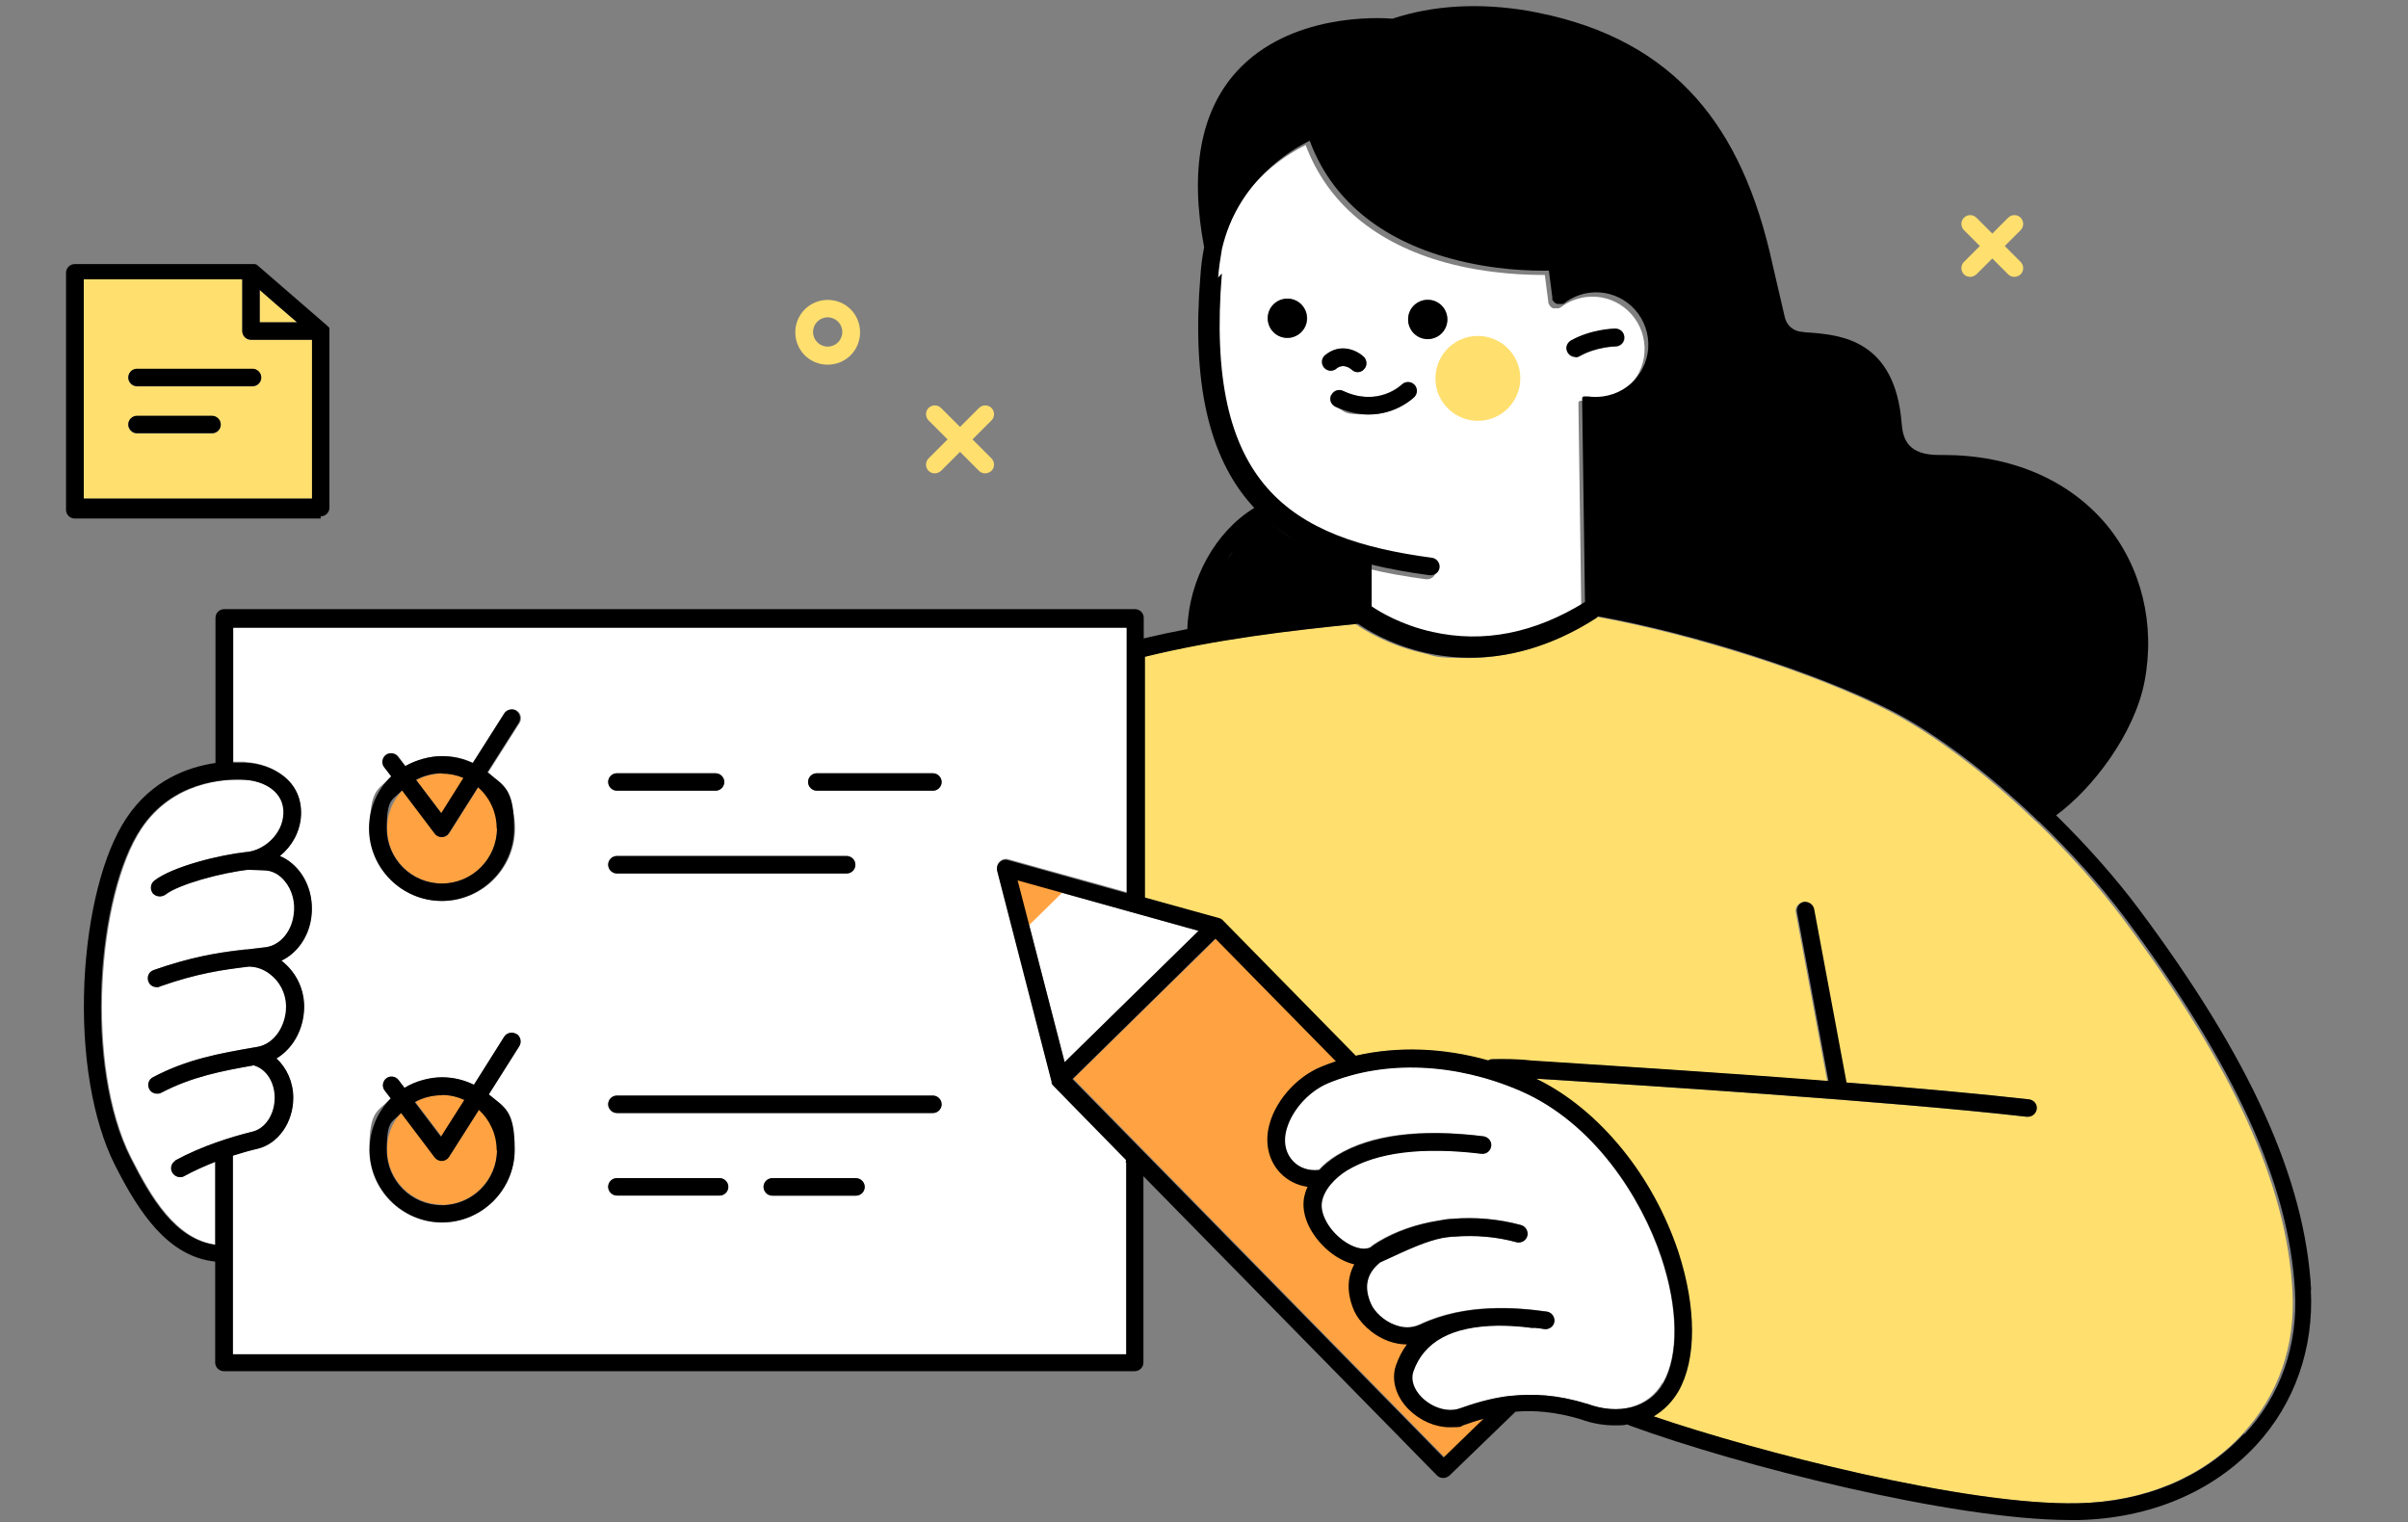 <?xml version="1.0" encoding="UTF-8"?>
<svg id="_圖層_2" xmlns="http://www.w3.org/2000/svg" version="1.1" viewBox="0 0 773.3 488.8">
  <rect x="0" y="0" width="773.3" height="488.8" fill="#808080" stroke="none"/>
  <!-- Generator: Adobe Illustrator 29.5.1, SVG Export Plug-In . SVG Version: 2.1.0 Build 141)  -->
  <defs>
    <style>
      .st0 {
        fill: #fff;
      }

      .st1 {
        fill: #ffdf6e;
      }

      .st2 {
        fill: #ffa241;
      }
    </style>
  </defs>
  <g id="Layer_1">
    <g>
      <path class="st1" d="M391.4,294.9s0,0,0,0c.2,0,.3.1.4.2,0,0,0,0,0,0,.1,0,.3.2.4.3h0s42.8,43.7,42.8,43.7c13.4-3.1,28.2-2.6,42.6,1.5.4-.2.8-.3,1.3-.4,4-.1,8.3,0,11.2.3.4,0,3.8.3,8.6.6,16.2,1,52.4,3.3,88.1,6.1l-10.1-54.2c-.3-1.5.7-3,2.2-3.3,1.5-.3,3,.7,3.3,2.2l10.4,55.7c21.6,1.7,42.6,3.6,58.6,5.4,1.5.2,2.7,1.6,2.5,3.1-.2,1.4-1.4,2.5-2.8,2.5s-.2,0-.3,0c-43.5-5-125.3-10.2-152.2-11.9-2.3-.1-4-.3-5.4-.3,10.1,4.9,19.6,12.7,27.5,22.5,7.8,9.7,14.1,21.1,18.1,33.1,5.9,17.8,6,34.5,0,44.8-1.9,3.4-4.7,6.1-7.9,8,33,11.3,100.4,28.7,136.3,27.9,21.4-.4,40.3-8.3,53.1-22.2,11.5-12.4,17.1-28.3,16.1-45.9-1.9-34.4-19.1-72.3-54.3-119.4-8-10.7-17.7-21.5-28-31.4-.3-.2-.5-.4-.7-.6-15.5-14.8-32.2-27.5-46.6-34.9-23.3-12-62.6-24.6-94.2-30.3-.2.2-.4.4-.6.6-15.1,9.8-29.1,12.7-40.5,12.7s-10.3-.7-14.4-1.6c-11.3-2.6-19-7.5-21.6-9.3-22,2.1-45.5,4.9-68.4,10.6v77.3l23.8,6.6c.1,0,.2,0,.3.1h0Z"/>
      <polygon class="st0" points="341.9 341 384.9 298.9 326.8 282.7 341.9 341"/>
      <path class="st2" d="M470.4,457.5c-1.5.5-3,.7-4.6.7-4.7,0-9.6-2.1-13.2-5.8-4.1-4.2-5.7-9.5-4-14.1.9-2.5,2-4.7,3.5-6.7h-.2c-1.9,0-3.9-.4-5.8-1.1-5.4-2-9.3-6.2-10.9-9.6-2.5-5.4-2.5-10.6,0-15-2.4-.5-4.8-1.7-7.2-3.5-5.2-3.8-10-10.7-9-17.4.2-1.3.6-2.7,1.2-4-3.4-.5-6.4-2-8.8-4.5-3.5-3.6-4.9-8.7-3.8-14,1.6-8.4,8.6-16.7,17.1-20.1,1.5-.6,3.1-1.2,4.6-1.7l-38.7-39.4-45.9,45.1,119.3,121.6,13-12.6c-2.3.6-4.3,1.3-6.3,2h0s0,0,0,0Z"/>
      <path class="st0" d="M458.7,180.4c1.5.2,2.6,1.6,2.4,3.2-.2,1.4-1.4,2.4-2.8,2.4s-.2,0-.4,0c-6.8-.9-13-2-18.6-3.4v13.4c2.6,1.7,9.6,6,19.5,8.2,16.4,3.7,32.9.4,49-9.6l-.9-64.1h0v-.2s0-.1,0-.2h0c0-.2,0-.2,0-.3,0,0,0,0,0-.1,0,0,0-.1,0-.2,0,0,0,0,0-.1,0,0,0,0,0-.1,0,0,0,0,0-.1,0,0,0,0,0,0,0,0,0,0,0-.1,0,0,0,0,0,0,0,0,0,0,.1-.1,0,0,0,0,0,0,0,0,0,0,.1-.1,0,0,0,0,0,0,0,0,0,0,.1-.1,0,0,0,0,0,0,0,0,0,0,.1-.1,0,0,0,0,0,0,0,0,0,0,.1,0,0,0,0,0,0,0,0,0,.1,0,.2,0,0,0,0,0,0,0,0,0,.1,0,.2,0,0,0,0,0,0,0,0,0,.1,0,.2,0,0,0,0,0,0,0,0,0,.1,0,.2,0h0c0,0,.1,0,.2,0h0c.1,0,.3,0,.4,0,1.6.2,3.1.3,4.7,0,9.2-1.2,15.7-9.6,14.5-18.8-1.2-9.2-9.6-15.7-18.8-14.5-2.8.4-5.5,1.4-7.7,3.1h0c-.3.2-.6.4-1,.5h0c0,0-.2,0-.3,0,0,0-.1,0-.2,0h-.2c0,0-.2,0-.3,0s-.1,0-.2,0c-.1,0-.2,0-.4,0,0,0,0,0-.1,0-.1,0-.3-.1-.4-.2,0,0,0,0,0,0-.1,0-.3-.2-.4-.3,0,0,0,0-.1-.1,0,0-.2-.2-.3-.3,0,0,0,0,0,0,0,0,0,0,0-.1,0,0-.1-.2-.2-.3v-.2c-.1,0-.2-.2-.2-.3,0,0,0-.2,0-.3,0,0,0,0,0-.1l-1.1-8.5c-5.3,0-17.8-.2-31.6-3.9-22.8-6.2-38.3-19.3-45.2-37.8-6.5,3.2-23.2,13.2-28.2,34.8-.6,3-1,6-1.2,9.1-5.6,67.8,21.7,85.2,67.5,91.3h0ZM504.6,109.4c6.6-3.7,13.9-3.8,14.2-3.8,1.6,0,2.8,1.2,2.9,2.8s-1.2,2.8-2.8,2.9c0,0-6.2.1-11.5,3.1-.4.2-.9.4-1.4.4-1,0-1.9-.5-2.5-1.4-.8-1.4-.3-3.1,1.1-3.8h0ZM458.7,96.2c3.5.1,6.2,3.1,6.1,6.5-.1,3.5-3.1,6.2-6.5,6.1-3.5-.1-6.2-3.1-6.1-6.5.1-3.5,3.1-6.2,6.5-6.1ZM450.1,123.5c1.1-1.1,2.9-1.1,4,0s1.1,2.9,0,4c-.3.3-5.8,5.6-14.6,5.6s-6.7-.7-10.7-2.5c-1.4-.7-2-2.3-1.4-3.7.7-1.4,2.3-2,3.7-1.4,11.3,5.2,18.6-1.7,18.9-2h0ZM425.6,114c5-4,10.3-1.3,12.4.6,1.1,1.1,1.2,2.9,0,4-.6.6-1.3.9-2,.9s-1.4-.3-1.9-.8c-.6-.5-2.7-2.2-5-.3-1.2,1-3,.8-4-.4-1-1.2-.8-3,.4-4h0ZM413.7,95.9c3.5.1,6.2,3.1,6.1,6.5s-3.1,6.2-6.5,6.1c-3.5-.1-6.2-3.1-6.1-6.5.1-3.5,3.1-6.2,6.5-6.1Z"/>
      <path class="st0" d="M534,444c5.1-8.9,4.9-24-.6-40.3-6.4-19.1-21.6-43.2-45.3-53.5-20.9-9.1-43.4-10-61.7-2.5-6.7,2.7-12.4,9.4-13.7,16-.7,3.6.2,6.8,2.4,9.1,2.1,2.2,5.2,3.2,8.4,2.8,1.6-1.8,3.6-3.4,5.8-4.7,10.8-6.6,26.6-8.6,46.9-6.1,1.5.2,2.6,1.6,2.5,3.1s-1.6,2.6-3.1,2.5c-19-2.3-33.6-.5-43.3,5.4-3.5,2.1-7.4,5.9-8,10.3-.5,3.7,2.4,8.8,6.8,12.1,3.2,2.4,6.6,3.3,8.8,2.3h0c.8-.6,1.6-1.2,2.6-1.8,5.6-3.4,12.3-5.7,19.3-6.8,1.5-.3,3.1-.5,4.6-.6,7.3-.6,14.7,0,21.9,2,1.5.4,2.4,2,2,3.5-.4,1.5-2,2.4-3.5,2-6.4-1.8-13.2-2.3-19.8-1.8-.1,0-.2,0-.4,0s-.3,0-.4,0c-1,0-2,.2-3,.4-5.3,1-11,3.6-17.8,6.8-.8.4-1.6.7-2.4,1.1-4.4,3.6-5.3,8.1-2.8,13.5,1,2.3,4,5.3,7.7,6.6,2.8,1,5.6,1,8.1-.2,7.4-3.5,15.3-4.8,21.8-5.1,7-.4,13.8.3,18.8,1,1.5.2,2.6,1.6,2.4,3.2s-1.6,2.6-3.2,2.4c-1-.1-2-.3-3-.4-.4.1-.8.1-1.3,0,0,0-4.4-.8-10.6-.7-14.9.2-23.8,5.1-27.2,14.7-.9,2.6.1,5.7,2.7,8.3,3.4,3.4,8.3,4.9,12.1,3.7h0c4.3-1.5,9.7-3.3,16.4-4.1.1,0,.2,0,.4,0,6.7-.7,14.6-.4,23.9,2.5,0,0,0,0,0,0,0,0,0,0,0,0,10.4,3.9,20.1,1.3,24.6-6.6h0Z"/>
      <path class="st2" d="M141.9,386.9c9.7,0,17.7-7.9,17.7-17.7s-2.2-9.8-5.7-13l-9.6,15.1c-.5.8-1.3,1.3-2.3,1.3h-.1c-.9,0-1.7-.4-2.2-1.1l-10.8-14.3c-2.9,3.1-4.6,7.3-4.6,11.9,0,9.7,7.9,17.7,17.7,17.7h0Z"/>
      <path class="st0" d="M78.7,244.7c4.6.2,9,1.8,12.2,4.3,4,3.1,5.9,7.4,5.7,12.5h0c-.2,5.6-3,10.2-6.8,13.3,2.2.9,4.2,2.4,5.9,4.4,3.4,4.1,5,9.6,4.2,15.2-.9,6.4-4.6,11.7-9.6,14,.4.3.8.7,1.2,1,4.4,4,6.5,9.8,6,15.7h0c-.6,6.4-4,11.9-8.8,14.7,3.3,3,5.3,7.6,5.4,12.6,0,7.9-4.8,14.8-11.5,16.4-2.3.6-5,1.3-7.9,2.2v63.8h286.9v-61.7c0-.3,0-.6.1-.9l-23.4-23.9s0,0,0,0c-.1-.1-.2-.3-.3-.4,0,0,0,0,0,0,0-.1-.1-.2-.2-.4,0,0,0-.1,0-.2,0,0,0-.1,0-.2l-17.5-67.8c-.3-1,0-2,.8-2.7.7-.7,1.8-1,2.7-.7l38.1,10.6v-85.2H74.8v43.3c1.5,0,2.8,0,3.9,0h0ZM274.9,384h-26.9c-1.6,0-2.8-1.3-2.8-2.8s1.3-2.8,2.8-2.8h26.9c1.6,0,2.8,1.3,2.8,2.8s-1.3,2.8-2.8,2.8ZM262.3,248.3h37.3c1.6,0,2.8,1.3,2.8,2.8s-1.3,2.8-2.8,2.8h-37.3c-1.6,0-2.8-1.3-2.8-2.8s1.3-2.8,2.8-2.8h0ZM198.1,248.3h31.7c1.6,0,2.8,1.3,2.8,2.8s-1.3,2.8-2.8,2.8h-31.7c-1.6,0-2.8-1.3-2.8-2.8s1.3-2.8,2.8-2.8ZM198.1,274.8h73.8c1.6,0,2.8,1.3,2.8,2.8s-1.3,2.8-2.8,2.8h-73.8c-1.6,0-2.8-1.3-2.8-2.8s1.3-2.8,2.8-2.8h0ZM198.1,351.8h101.5c1.6,0,2.8,1.3,2.8,2.8s-1.3,2.8-2.8,2.8h-101.5c-1.6,0-2.8-1.3-2.8-2.8s1.3-2.8,2.8-2.8ZM198.1,378.3h33c1.6,0,2.8,1.3,2.8,2.8s-1.3,2.8-2.8,2.8h-33c-1.6,0-2.8-1.3-2.8-2.8s1.3-2.8,2.8-2.8ZM123.5,246.3c-.9-1.2-.7-3,.6-3.9,1.2-.9,3-.7,3.9.6l2.3,3c3.4-2,7.4-3.2,11.7-3.2s6.9.8,10,2.2l10.1-15.9c.8-1.3,2.6-1.7,3.9-.9,1.3.8,1.7,2.6.9,3.9l-10.1,15.9c5.2,4.3,8.6,10.8,8.6,18,0,12.8-10.5,23.3-23.3,23.3s-23.3-10.5-23.3-23.3,2.7-12.5,7.1-16.7l-2.3-3h0ZM125.5,352.8l-2-2.6c-.9-1.2-.7-3,.6-3.9,1.2-.9,3-.7,3.9.6l1.9,2.5c3.5-2.1,7.6-3.4,12-3.4s7.2.9,10.3,2.4l9.7-15.4c.8-1.3,2.6-1.7,3.9-.9,1.3.8,1.7,2.6.9,3.9l-9.8,15.5c5.1,4.3,8.3,10.7,8.3,17.8,0,12.8-10.5,23.3-23.3,23.3s-23.3-10.5-23.3-23.3,2.6-12.2,6.8-16.5h0Z"/>
      <path class="st0" d="M69.2,399.6v-26.6c-3.3,1.3-6.7,2.8-10,4.6-.4.2-.9.3-1.3.3-1,0-2-.5-2.5-1.5-.7-1.4-.2-3.1,1.1-3.8,8.8-4.8,18.4-7.7,24.9-9.3,4.2-1,7.2-5.6,7.2-10.9,0-4.7-2.5-8.8-6.2-10.2-.2,0-.3-.1-.5-.2-10.2,1.8-19.9,3.6-29.8,8.8-.4.2-.9.3-1.3.3-1,0-2-.6-2.5-1.5-.7-1.4-.2-3.1,1.2-3.8,11-5.8,21.3-7.6,32.2-9.5l1.2-.2c4.9-.9,8.7-5.6,9.3-11.6h0c.4-4.2-1.1-8.2-4.2-11-2.3-2.1-5-3.2-7.7-3.2-8.3,1-16.5,2.1-28.7,6.4-.3.1-.6.2-.9.2-1.2,0-2.2-.7-2.7-1.9-.5-1.5.3-3.1,1.7-3.6,11.7-4.1,20.1-5.5,27.8-6.4.1,0,.2,0,.3,0,.7-.1,1.4-.2,2.1-.2.5,0,1-.1,1.5-.2,1.4-.2,2.8-.3,4.2-.5,4.6-.6,8.3-4.9,9.1-10.5.5-4-.6-8-2.9-10.8-1.8-2.1-4.2-3.3-6.6-3.4l-5.1-.2c-8.9,1-22.5,4.7-26.7,8-1.2,1-3,.7-4-.5-1-1.2-.7-3,.5-4,5.7-4.5,21-8.3,29.6-9.2,0,0,.1,0,.2,0,5.4-.6,11.4-5.6,11.6-12.1h0c.3-7.2-6.3-10.7-12.6-11-6.6-.3-23.1.6-33.2,15.7-14.1,21.2-18.3,76.2-3.3,105.7,6.4,12.6,14.3,26.1,27.2,27.9h0Z"/>
      <path class="st2" d="M149.2,353.2c-2.2-1-4.7-1.6-7.2-1.6s-6.1.8-8.6,2.2l8.4,11.1,7.5-11.8h0Z"/>
      <path class="st2" d="M148.9,249.8c-2.1-.9-4.5-1.4-6.9-1.4s-5.8.7-8.3,2.1l8.1,10.7,7.1-11.3h0Z"/>
      <path class="st2" d="M141.9,283.7c9.7,0,17.7-7.9,17.7-17.7s-2.3-10-6-13.2l-9.3,14.7c-.5.8-1.3,1.3-2.3,1.3h-.1c-.9,0-1.7-.4-2.2-1.1l-10.5-13.9c-3,3.2-4.9,7.5-4.9,12.2,0,9.7,7.9,17.7,17.7,17.7h0Z"/>
      <polygon class="st1" points="88.2 97.3 83.4 93.1 83.4 103.5 95.4 103.5 88.2 97.3"/>
      <path class="st1" d="M100.2,109.1h-19.6c-1.6,0-2.8-1.3-2.8-2.8v-16.6H26.9v70.4h73.3v-51h0ZM68.1,139.2h-24.1c-1.6,0-2.8-1.3-2.8-2.8s1.3-2.8,2.8-2.8h24.1c1.6,0,2.8,1.3,2.8,2.8s-1.3,2.8-2.8,2.8ZM81.1,124.1h-37.1c-1.6,0-2.8-1.3-2.8-2.8s1.3-2.8,2.8-2.8h37.1c1.6,0,2.8,1.3,2.8,2.8s-1.3,2.8-2.8,2.8Z"/>
      <polygon class="st2" points="328.2 299.3 343.4 284.4 322.9 278.7 328.2 299.3"/>
      <path class="st1" d="M461,120.6c-.5,7.5,5.2,14,12.7,14.5,7.5.5,14-5.2,14.5-12.7.5-7.5-5.2-14-12.7-14.5-7.5-.5-14,5.2-14.5,12.7Z"/>
      <path class="st1" d="M265.8,96.3c-5.7,0-10.4,4.6-10.4,10.4s4.6,10.4,10.4,10.4,10.4-4.6,10.4-10.4-4.6-10.4-10.4-10.4h0ZM265.8,111.3c-2.6,0-4.7-2.1-4.7-4.7s2.1-4.7,4.7-4.7,4.7,2.1,4.7,4.7-2.1,4.7-4.7,4.7Z"/>
      <path class="st1" d="M318.4,131c-1.1-1.1-2.9-1.1-4,0l-6.1,6.1-6.1-6.1c-1.1-1.1-2.9-1.1-4,0-1.1,1.1-1.1,2.9,0,4l6.1,6.1-6.1,6.1c-1.1,1.1-1.1,2.9,0,4,.6.6,1.3.8,2,.8s1.4-.3,2-.8l6.1-6.1,6.1,6.1c.6.6,1.3.8,2,.8s1.4-.3,2-.8c1.1-1.1,1.1-2.9,0-4l-6.1-6.1,6.1-6.1c1.1-1.1,1.1-2.9,0-4h0Z"/>
      <path class="st1" d="M648.9,69.9c-1.1-1.1-2.9-1.1-4,0l-5.1,5.1-5.1-5.1c-1.1-1.1-2.9-1.1-4,0-1.1,1.1-1.1,2.9,0,4l5.1,5.1-5.1,5.1c-1.1,1.1-1.1,2.9,0,4,.6.6,1.3.8,2,.8s1.4-.3,2-.8l5.1-5.1,5.1,5.1c.6.6,1.3.8,2,.8s1.4-.3,2-.8c1.1-1.1,1.1-2.9,0-4l-5.1-5.1,5.1-5.1c1.1-1.1,1.1-2.9,0-4h0Z"/>
      <path d="M427.5,126.9c-.7,1.4,0,3.1,1.4,3.7,3.9,1.8,7.5,2.5,10.7,2.5,8.8,0,14.3-5.3,14.6-5.6,1.1-1.1,1.1-2.9,0-4s-2.9-1.1-4,0c-.3.3-7.7,7.3-18.9,2-1.4-.7-3.1,0-3.7,1.4h0Z"/>
      <path d="M505.9,114.7c.5,0,.9-.1,1.4-.4,5.3-3,11.4-3.1,11.5-3.1,1.6,0,2.8-1.3,2.8-2.9s-1.3-2.8-2.9-2.8c-.3,0-7.5.1-14.2,3.8-1.4.8-1.9,2.5-1.1,3.8.5.9,1.5,1.4,2.5,1.4h0Z"/>
      <path d="M429.1,118.4c2.3-1.8,4.4-.2,5,.3.5.5,1.2.8,1.9.8s1.5-.3,2-.9c1.1-1.1,1-2.9,0-4-2.1-2-7.4-4.7-12.4-.6-1.2,1-1.4,2.7-.4,4,1,1.2,2.7,1.4,4,.4h0Z"/>
      <path d="M458.3,108.9c3.5.1,6.4-2.6,6.5-6.1.1-3.5-2.6-6.4-6.1-6.5s-6.4,2.6-6.5,6.1c-.1,3.5,2.6,6.4,6.1,6.5Z"/>
      <path d="M413.2,108.5c3.5.1,6.4-2.6,6.5-6.1s-2.6-6.4-6.1-6.5-6.4,2.6-6.5,6.1c-.1,3.5,2.6,6.4,6.1,6.5Z"/>
      <path d="M742.2,414.3c-1.9-35.5-19.5-74.5-55.4-122.5-6.8-9.1-16-19.7-26.5-30,11.8-8.6,25.2-26.3,28.4-43,3.5-18.4-1-36.8-12.3-50.4-12.1-14.4-30.6-22.3-52.3-22.3h-1.2c-10.1.1-11.8-5-12.2-10.1-2.1-27-19.8-28.4-29.4-29.2-1.1,0-2.2-.2-3.1-.3-2.4-.3-4.4-2.1-5-4.5l-3.9-16.8c-5-23.1-13-40.6-24.5-53.6-12.5-14.1-29.1-23.1-50.8-27.5-1.1-.2-2.1-.4-3.1-.6-16-2.7-30.7-1.8-43.7,2.5-4.7-.4-33-1.7-50,16.9-11.6,12.7-15.2,31.8-10.5,56.5-.6,3-1,6.1-1.2,9.2-2.8,34,2.6,58,16.4,73.5.3.3.6.7.9,1-12.5,7.6-21,23-21.5,38.9-4.7.9-9.4,1.9-14,3v-6.6c0-1.6-1.3-2.8-2.8-2.8H72c-1.6,0-2.8,1.3-2.8,2.8v46.6c-8.9,1.3-20.5,5.5-28.6,17.7-7.5,11.2-12.5,31-13.5,52.9-1,22.9,2.6,44.2,9.8,58.5,7.7,15.2,17,29.4,32.2,31v32.4c0,1.6,1.3,2.8,2.8,2.8h292.5c1.6,0,2.8-1.3,2.8-2.8v-59.8l94.3,96.1c.6.6,1.3.8,2,.8s1.4-.3,2-.8l21.2-20.5c5.9-.5,12.7,0,20.8,2.4,3.8,1.4,7.5,2,11,2s2.8-.1,4.2-.3c.2.2.5.3.8.4,34.3,12.6,103.4,30.3,141.5,30.3s1.6,0,2.4,0c22.9-.5,43.2-9,57.1-24,12.4-13.4,18.6-31.1,17.6-50h0ZM391.2,89.1c.2-3,.7-6.1,1.2-9.1,5-21.6,21.7-31.6,28.2-34.8,6.9,18.6,22.4,31.6,45.2,37.8,13.8,3.8,26.3,4,31.6,3.9l1.1,8.5s0,0,0,.1c0,0,0,.2,0,.3,0,0,0,.2,0,.3v.2c.1.1.2.2.3.3,0,0,0,0,0,.1,0,0,0,0,0,0,0,0,.2.2.3.3,0,0,0,0,.1.1.1.1.3.2.4.3,0,0,0,0,0,0,.1,0,.3.1.4.2,0,0,0,0,.1,0,.1,0,.2,0,.4,0,0,0,.1,0,.2,0,0,0,.2,0,.3,0h.2c0,0,.1,0,.2,0,0,0,.2,0,.3,0h0c.4,0,.7-.2,1-.5h0c2.3-1.7,4.9-2.7,7.7-3.1,9.2-1.2,17.6,5.3,18.8,14.5,1.2,9.2-5.3,17.6-14.5,18.8-1.6.2-3.2.2-4.7,0-.1,0-.3,0-.4,0h0c0,0-.1,0-.2,0h0c0,0-.1,0-.2,0,0,0,0,0,0,0,0,0-.1,0-.2,0,0,0,0,0,0,0,0,0-.1,0-.2,0,0,0,0,0,0,0,0,0-.1,0-.2,0,0,0,0,0,0,0,0,0,0,0-.1,0,0,0,0,0,0,0,0,0,0,0-.1.1,0,0,0,0,0,0,0,0,0,0-.1.1,0,0,0,0,0,0,0,0,0,0-.1.1,0,0,0,0,0,0,0,0,0,0-.1.1,0,0,0,0,0,0,0,0,0,0,0,.1,0,0,0,0,0,0,0,0,0,0,0,.1,0,0,0,0,0,.1,0,0,0,0,0,.1,0,0,0,0,0,.2,0,0,0,0,0,.1,0,0,0,.1,0,.2h0c0,.2,0,.2,0,.3v.2h0c0,0,.9,64.2.9,64.2-16.1,10-32.6,13.3-49,9.6-10-2.2-17-6.5-19.5-8.2v-13.4c5.6,1.4,11.8,2.5,18.6,3.4.1,0,.3,0,.4,0,1.4,0,2.6-1,2.8-2.4.2-1.5-.9-3-2.4-3.2-45.8-6.1-73.1-23.5-67.5-91.3h0ZM415.7,173.4c-3.2-1.9-6-3.9-8.6-6.2h0c2.6,2.3,5.5,4.3,8.6,6.2s6.6,3.5,10.3,5c-3.8-1.5-7.2-3.2-10.3-5ZM393.2,181.1c.9-1.5,1.8-2.9,2.9-4.2-1,1.3-2,2.7-2.9,4.2-3.5,5.9-5.7,12.8-6.1,19.9h0c.4-7.1,2.6-14,6.1-19.9ZM384.9,298.9l-43,42.2-15.1-58.4,58.1,16.2h0ZM56.4,372.7c-1.4.7-1.9,2.5-1.1,3.8.5.9,1.5,1.5,2.5,1.5s.9-.1,1.3-.3c3.3-1.8,6.7-3.3,10-4.6v26.6c-12.9-1.7-20.8-15.2-27.2-27.9-15-29.5-10.9-84.5,3.3-105.7,10.1-15.2,26.6-16.1,33.2-15.7,6.3.3,12.9,3.8,12.6,10.9h0c-.3,6.7-6.3,11.7-11.7,12.3,0,0-.1,0-.2,0-8.6.9-23.9,4.7-29.6,9.2-1.2,1-1.4,2.7-.5,4,1,1.2,2.7,1.4,4,.5,4.3-3.3,17.8-7,26.7-8l5.1.2c2.5,0,4.9,1.3,6.6,3.4,2.4,2.8,3.5,6.9,2.9,10.8-.7,5.6-4.5,9.9-9.1,10.5-1.4.2-2.8.3-4.2.5-.5,0-1,.1-1.5.2-.7,0-1.4,0-2.1.2-.1,0-.2,0-.3,0-7.7.9-16.1,2.3-27.8,6.4-1.5.5-2.2,2.1-1.7,3.6.4,1.2,1.5,1.9,2.7,1.9s.6,0,.9-.2c12.2-4.3,20.4-5.4,28.7-6.4,2.7,0,5.5,1.1,7.7,3.2,3.1,2.8,4.6,6.9,4.2,11h0c-.6,6-4.4,10.8-9.3,11.6l-1.2.2c-10.9,1.9-21.2,3.7-32.2,9.5-1.4.7-1.9,2.4-1.2,3.8.5,1,1.5,1.5,2.5,1.5s.9-.1,1.3-.3c10-5.2,19.6-7,29.8-8.8.2,0,.3.2.5.2,3.7,1.3,6.2,5.4,6.2,10.2,0,5.3-3,9.9-7.2,10.9-6.5,1.6-16.1,4.5-24.9,9.3h0ZM361.7,373.2v61.7H74.8v-63.8c2.9-.9,5.6-1.7,7.9-2.2,6.7-1.6,11.5-8.5,11.5-16.4,0-5-2.1-9.6-5.4-12.6,4.8-2.9,8.2-8.3,8.8-14.7h0c.6-6-1.6-11.7-6-15.7-.4-.4-.8-.7-1.2-1,5-2.4,8.8-7.6,9.6-14,.7-5.6-.8-11.2-4.2-15.2-1.7-2-3.7-3.5-5.9-4.4,3.8-3.1,6.5-7.7,6.8-13.1h0c.2-5.2-1.7-9.5-5.7-12.6-3.2-2.5-7.6-4.1-12.2-4.3-1.1,0-2.4,0-3.9,0v-43.3h286.9v85.2l-38.1-10.6c-1-.3-2,0-2.7.7-.7.7-1,1.7-.8,2.7l17.5,67.8c0,0,0,.1,0,.2,0,0,0,.1,0,.2,0,.1.1.3.2.4,0,0,0,0,0,0,0,.1.2.3.3.4,0,0,0,0,0,0l23.4,23.9c0,.3-.1.6-.1.9h0ZM463.7,468.1l-119.3-121.6,45.9-45.1,38.7,39.4c-1.6.5-3.1,1.1-4.6,1.7-8.4,3.4-15.5,11.7-17.1,20.1-1,5.3.4,10.4,3.8,14,2.4,2.5,5.4,4,8.8,4.5-.6,1.3-1,2.7-1.2,4-.9,6.7,3.9,13.6,9,17.4,2.4,1.8,4.8,2.9,7.2,3.5-2.4,4.4-2.4,9.5,0,15,1.5,3.3,5.5,7.6,10.9,9.6,1.9.7,3.9,1.1,5.8,1.1h.2c-1.5,2-2.6,4.2-3.5,6.7-1.6,4.6-.1,9.9,4,14.1,3.7,3.7,8.6,5.8,13.2,5.8s3.2-.2,4.6-.7h0c1.9-.7,4-1.4,6.3-2l-13,12.6h0ZM509.4,450.7s0,0,0,0c0,0,0,0,0,0-9.3-2.9-17.2-3.2-23.9-2.5-.1,0-.2,0-.4,0-6.7.8-12.1,2.6-16.4,4.1h0c-3.7,1.3-8.7-.2-12.1-3.6-2.6-2.6-3.6-5.7-2.7-8.3,3.4-9.6,12.3-14.5,27.2-14.7,6.2,0,10.6.7,10.6.7.4,0,.9,0,1.3,0,1,.1,1.9.2,3,.4,1.5.2,3-.9,3.2-2.4s-.9-3-2.4-3.2c-5-.7-11.8-1.4-18.8-1-6.5.3-14.4,1.6-21.8,5.1-2.6,1.2-5.3,1.3-8.1.2-3.7-1.3-6.7-4.4-7.7-6.6-2.5-5.5-1.6-9.9,2.8-13.5.8-.4,1.6-.7,2.4-1.1,6.9-3.2,12.6-5.8,17.8-6.8,1-.1,2-.3,3-.4.1,0,.3,0,.4,0,.1,0,.2,0,.4,0,6.6-.5,13.3,0,19.8,1.8,1.5.4,3.1-.5,3.5-2,.4-1.5-.5-3.1-2-3.5-7.1-1.9-14.6-2.6-21.9-2-1.5,0-3.1.3-4.6.6-7,1.1-13.6,3.4-19.3,6.8-.9.6-1.8,1.1-2.6,1.8h0c-2.2,1-5.5.1-8.8-2.3-4.5-3.3-7.3-8.4-6.8-12.1.6-4.3,4.5-8.1,8-10.3,9.7-5.9,24.3-7.7,43.3-5.4,1.5.2,2.9-.9,3.1-2.5.2-1.5-.9-2.9-2.5-3.1-20.3-2.5-36.1-.4-46.9,6.1-2.2,1.4-4.2,3-5.8,4.7-3.3.4-6.3-.6-8.4-2.8-2.2-2.3-3.1-5.5-2.4-9.1,1.3-6.5,7-13.2,13.7-16,18.3-7.5,40.8-6.5,61.7,2.5,23.7,10.3,38.9,34.4,45.3,53.5,5.4,16.3,5.6,31.3.6,40.3-4.5,7.9-14.2,10.5-24.6,6.6h0ZM720.5,460.5c-12.9,13.9-31.7,21.8-53.1,22.2-35.9.8-103.3-16.6-136.3-27.9,3.2-1.9,5.9-4.6,7.9-8,5.9-10.3,5.8-27,0-44.8-4-12-10.2-23.4-18.1-33.1-8-9.8-17.4-17.6-27.5-22.5,1.3,0,3.1.2,5.4.3,26.9,1.7,108.7,6.9,152.2,11.9.1,0,.2,0,.3,0,1.4,0,2.6-1.1,2.8-2.5.2-1.5-.9-2.9-2.5-3.1-15.9-1.8-37-3.7-58.6-5.4l-10.4-55.7c-.3-1.5-1.8-2.5-3.3-2.3-1.5.3-2.5,1.8-2.2,3.3l10.1,54.2c-35.7-2.8-71.9-5-88.1-6.1-4.7-.3-8.2-.5-8.6-.6-2.9-.3-7.2-.4-11.2-.3-.5,0-.9.1-1.3.4-14.5-4.1-29.2-4.6-42.6-1.5l-42.8-43.6h0c-.1-.1-.3-.2-.4-.3,0,0,0,0,0,0-.1,0-.3-.2-.4-.2,0,0,0,0,0,0,0,0-.2,0-.3-.1l-23.8-6.6v-77.3c22.9-5.6,46.4-8.4,68.4-10.6,2.6,1.8,10.3,6.7,21.6,9.3,4.1.9,8.9,1.6,14.4,1.6,11.4,0,25.4-3,40.5-12.7.2-.2.4-.3.6-.6,31.6,5.7,70.9,18.4,94.2,30.3,14.4,7.4,31.1,20.1,46.6,34.9.2.3.4.5.7.6,10.3,9.9,20,20.7,28,31.4,35.1,47.1,52.4,85.1,54.3,119.4,1,17.6-4.6,33.5-16.1,45.9h0Z"/>
      <path d="M165.8,228.2c-1.3-.8-3.1-.4-3.9.9l-10.1,15.9c-3-1.4-6.4-2.2-10-2.2s-8.2,1.2-11.7,3.2l-2.3-3c-.9-1.2-2.7-1.5-3.9-.6s-1.5,2.7-.6,3.9l2.3,3c-4.4,4.2-7.1,10.2-7.1,16.7,0,12.8,10.5,23.3,23.3,23.3s23.3-10.5,23.3-23.3-3.3-13.8-8.6-18l10.1-15.9c.8-1.3.4-3.1-.9-3.9h0ZM141.9,248.4c2.5,0,4.8.5,6.9,1.4l-7.1,11.3-8.1-10.7c2.5-1.3,5.3-2.1,8.3-2.1h0ZM159.6,266c0,9.7-7.9,17.7-17.7,17.7s-17.7-7.9-17.7-17.7,1.9-9,4.9-12.2l10.5,13.9c.5.7,1.4,1.1,2.2,1.1h.1c.9,0,1.8-.5,2.3-1.3l9.3-14.7c3.7,3.2,6,8,6,13.2h0Z"/>
      <path d="M165.8,332c-1.3-.8-3.1-.4-3.9.9l-9.7,15.4c-3.1-1.5-6.6-2.4-10.3-2.4s-8.5,1.2-12,3.4l-1.9-2.5c-.9-1.2-2.7-1.5-3.9-.6s-1.5,2.7-.6,3.9l2,2.6c-4.2,4.2-6.8,10-6.8,16.5,0,12.8,10.5,23.3,23.3,23.3s23.3-10.5,23.3-23.3-3.2-13.5-8.3-17.8l9.8-15.5c.8-1.3.4-3.1-.9-3.9h0ZM141.9,351.6c2.6,0,5,.6,7.2,1.6l-7.5,11.8-8.4-11.1c2.5-1.4,5.5-2.2,8.6-2.2h0ZM159.6,369.3c0,9.7-7.9,17.7-17.7,17.7s-17.7-7.9-17.7-17.7,1.8-8.8,4.6-11.9l10.8,14.3c.5.7,1.4,1.1,2.2,1.1h.1c.9,0,1.8-.5,2.3-1.3l9.6-15.1c3.5,3.2,5.7,7.9,5.7,13h0Z"/>
      <path d="M198.1,253.9h31.7c1.6,0,2.8-1.3,2.8-2.8s-1.3-2.8-2.8-2.8h-31.7c-1.6,0-2.8,1.3-2.8,2.8s1.3,2.8,2.8,2.8Z"/>
      <path d="M299.6,248.3h-37.3c-1.6,0-2.8,1.3-2.8,2.8s1.3,2.8,2.8,2.8h37.3c1.6,0,2.8-1.3,2.8-2.8s-1.3-2.8-2.8-2.8Z"/>
      <path d="M198.1,280.5h73.8c1.6,0,2.8-1.3,2.8-2.8s-1.3-2.8-2.8-2.8h-73.8c-1.6,0-2.8,1.3-2.8,2.8s1.3,2.8,2.8,2.8h0Z"/>
      <path d="M299.6,351.8h-101.5c-1.6,0-2.8,1.3-2.8,2.8s1.3,2.8,2.8,2.8h101.5c1.6,0,2.8-1.3,2.8-2.8s-1.3-2.8-2.8-2.8Z"/>
      <path d="M231.1,378.3h-33c-1.6,0-2.8,1.3-2.8,2.8s1.3,2.8,2.8,2.8h33c1.6,0,2.8-1.3,2.8-2.8s-1.3-2.8-2.8-2.8Z"/>
      <path d="M274.9,378.3h-26.9c-1.6,0-2.8,1.3-2.8,2.8s1.3,2.8,2.8,2.8h26.9c1.6,0,2.8-1.3,2.8-2.8s-1.3-2.8-2.8-2.8Z"/>
      <path d="M103,165.8c1.6,0,2.8-1.3,2.8-2.8v-56.7c0,0,0-.2,0-.2h0c0-.2,0-.3,0-.4,0,0,0,0,0,0,0,0,0-.2,0-.3,0,0,0,0,0,0,0-.1-.1-.2-.2-.3,0,0,0,0,0,0,0,0-.1-.2-.2-.2,0,0,0,0,0,0,0,0-.2-.2-.3-.3l-22.4-19.4c-.1,0-.2-.2-.4-.3,0,0,0,0-.1,0,0,0-.2,0-.3-.1,0,0,0,0-.1,0,0,0-.2,0-.3,0,0,0,0,0-.1,0-.1,0-.3,0-.5,0H24c-1.6,0-2.8,1.3-2.8,2.8v76.1c0,1.6,1.3,2.8,2.8,2.8h79ZM83.4,93.1l4.8,4.2,7.2,6.2h-12s0-10.4,0-10.4ZM26.9,89.7h50.9v16.6c0,1.6,1.3,2.8,2.8,2.8h19.6v51H26.9v-70.4h0Z"/>
      <path d="M81.1,118.4h-37.1c-1.6,0-2.8,1.3-2.8,2.8s1.3,2.8,2.8,2.8h37.1c1.6,0,2.8-1.3,2.8-2.8s-1.3-2.8-2.8-2.8Z"/>
      <path d="M68.1,133.5h-24.1c-1.6,0-2.8,1.3-2.8,2.8s1.3,2.8,2.8,2.8h24.1c1.6,0,2.8-1.3,2.8-2.8s-1.3-2.8-2.8-2.8Z"/>
    </g>
  </g>
</svg>